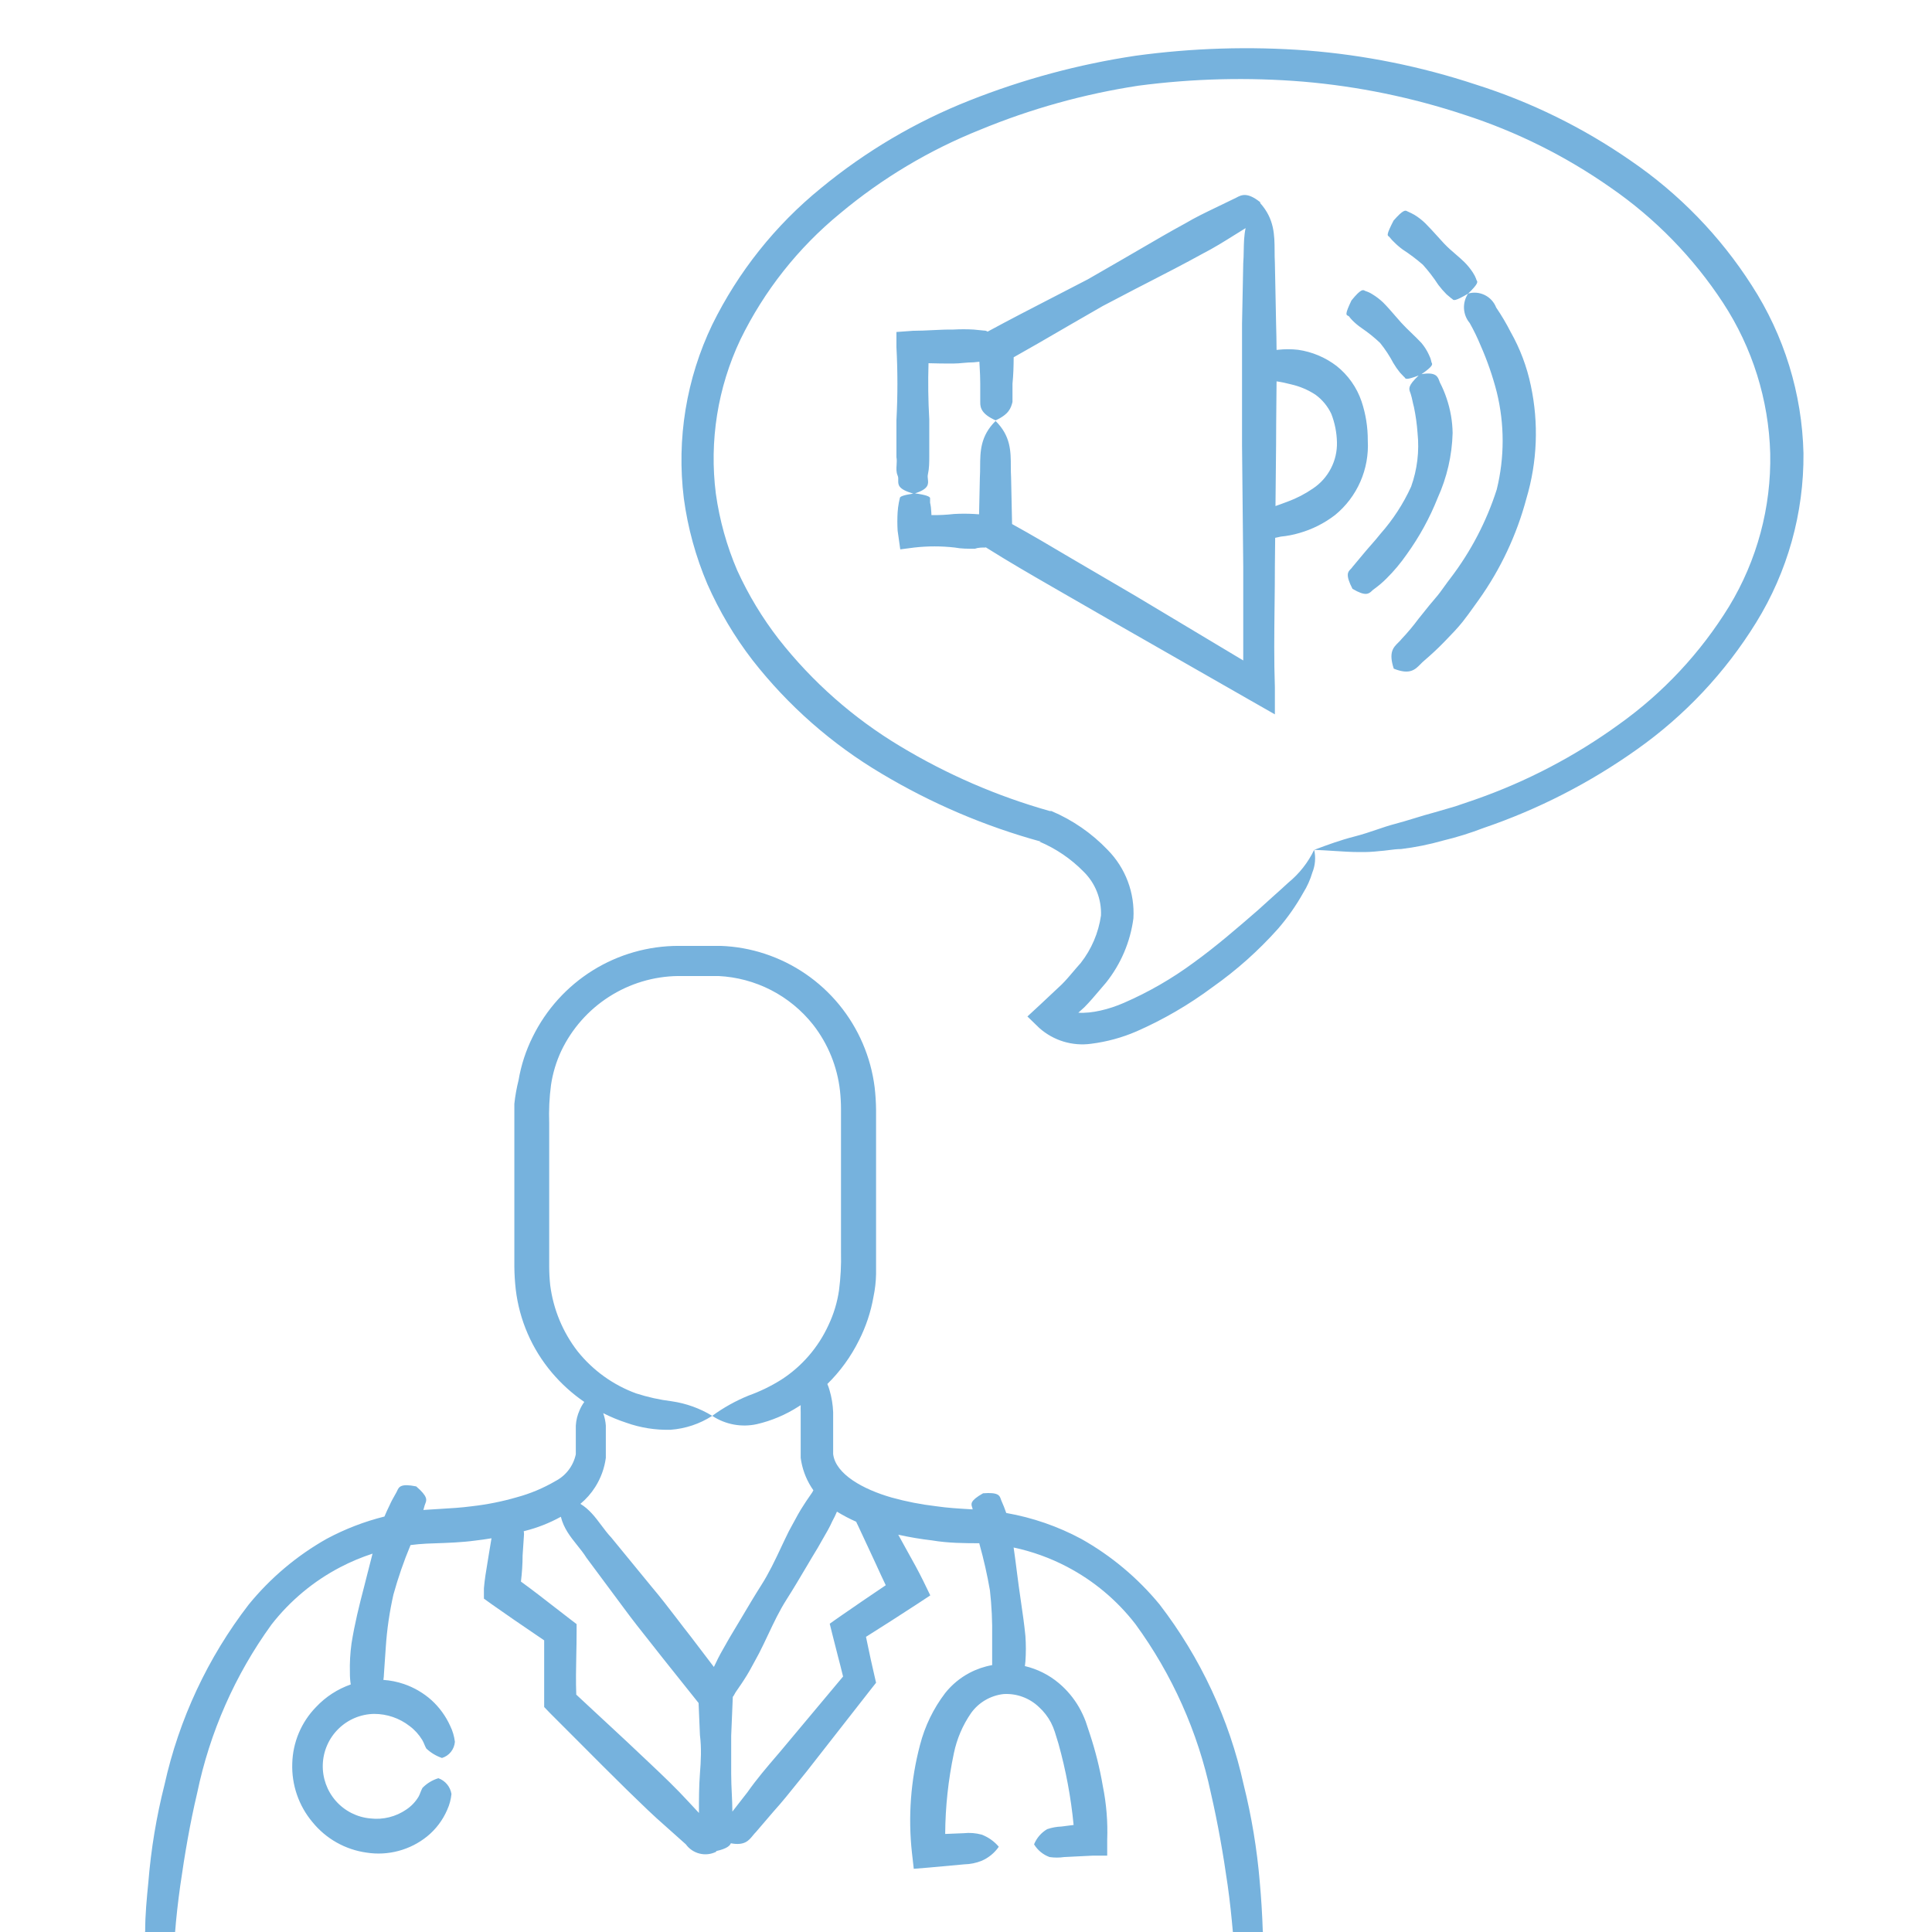 <?xml version="1.0" encoding="utf-8"?>
<svg width="80" height="80" viewBox="0 0 80 80" fill="none" xmlns="http://www.w3.org/2000/svg">
<g clip-path="url(#clip0_2827_36608)">
<path fill-rule="evenodd" clip-rule="evenodd" d="M54.417 35.19L54.522 35.151C54.955 34.99 55.485 34.792 56.086 34.638C56.432 34.549 56.728 34.448 57.011 34.352L57.011 34.352C57.261 34.267 57.501 34.185 57.755 34.119C58.021 34.049 58.289 33.967 58.562 33.884C58.844 33.797 59.131 33.71 59.424 33.633L60.258 33.39L61.093 33.105C63.216 32.362 65.221 31.313 67.043 29.991C68.872 28.686 70.421 27.026 71.599 25.109C72.756 23.202 73.347 21.003 73.301 18.771C73.239 16.553 72.562 14.396 71.349 12.541C70.119 10.663 68.538 9.042 66.692 7.768C64.836 6.467 62.797 5.451 60.642 4.754C58.478 4.036 56.238 3.575 53.967 3.381C51.692 3.194 49.404 3.25 47.141 3.548C44.89 3.891 42.688 4.504 40.582 5.374C38.479 6.215 36.521 7.385 34.783 8.84C33.05 10.261 31.644 12.04 30.66 14.057C29.718 16.044 29.364 18.262 29.642 20.445C29.795 21.538 30.092 22.605 30.527 23.619C30.988 24.631 31.565 25.587 32.246 26.466C33.633 28.233 35.329 29.731 37.253 30.887C39.195 32.061 41.286 32.968 43.469 33.583H43.536C44.413 33.954 45.205 34.501 45.864 35.19C46.231 35.562 46.516 36.006 46.7 36.495C46.884 36.984 46.963 37.507 46.932 38.029C46.803 39.004 46.41 39.924 45.797 40.691C45.704 40.798 45.613 40.906 45.522 41.013C45.318 41.254 45.115 41.493 44.896 41.713L44.651 41.934C45.207 41.971 45.919 41.796 46.532 41.529C47.56 41.083 48.534 40.521 49.436 39.854C50.362 39.184 51.221 38.439 52.081 37.694L52.081 37.694L52.081 37.694C52.282 37.508 52.483 37.329 52.685 37.148L52.687 37.147L52.687 37.147L52.687 37.146L52.687 37.146C52.905 36.952 53.125 36.755 53.349 36.547C53.8 36.178 54.164 35.715 54.417 35.19ZM54.417 35.19C54.488 35.503 54.462 35.831 54.342 36.128C54.255 36.423 54.129 36.705 53.967 36.965C53.668 37.5 53.316 38.002 52.915 38.464C52.11 39.365 51.206 40.171 50.22 40.867C49.238 41.599 48.178 42.217 47.057 42.709C46.458 42.967 45.826 43.139 45.18 43.22C44.797 43.273 44.407 43.241 44.036 43.129C43.666 43.016 43.325 42.824 43.035 42.567L42.543 42.09L43.077 41.596L43.97 40.758C44.14 40.588 44.292 40.408 44.445 40.228C44.546 40.108 44.648 39.988 44.754 39.871C45.198 39.302 45.486 38.627 45.589 37.912C45.603 37.575 45.546 37.24 45.422 36.927C45.299 36.614 45.111 36.33 44.871 36.095C44.348 35.561 43.724 35.137 43.035 34.847H43.094C40.786 34.214 38.574 33.27 36.518 32.042C34.456 30.823 32.639 29.227 31.161 27.336C30.414 26.366 29.787 25.309 29.292 24.188C28.809 23.054 28.48 21.86 28.316 20.638C28.011 18.177 28.419 15.68 29.492 13.445C30.567 11.258 32.102 9.329 33.99 7.793C35.841 6.267 37.919 5.04 40.148 4.16C42.36 3.283 44.664 2.662 47.016 2.309C49.371 1.986 51.754 1.913 54.125 2.091C56.498 2.278 58.84 2.751 61.101 3.498C63.389 4.221 65.555 5.286 67.527 6.655C69.524 8.019 71.227 9.773 72.533 11.813C73.877 13.888 74.62 16.297 74.678 18.771C74.698 21.246 74.018 23.676 72.717 25.779C71.442 27.844 69.764 29.63 67.785 31.029C65.834 32.417 63.692 33.514 61.427 34.286C60.882 34.495 60.325 34.669 59.758 34.805C59.187 34.968 58.603 35.086 58.014 35.157C57.847 35.157 57.677 35.179 57.507 35.201C57.38 35.217 57.254 35.233 57.129 35.241C56.852 35.273 56.574 35.287 56.295 35.282C55.951 35.282 55.607 35.26 55.244 35.236C54.981 35.219 54.708 35.201 54.417 35.19ZM29.492 58.627C28.974 58.961 28.38 59.159 27.765 59.204C27.14 59.22 26.518 59.121 25.929 58.911C25.601 58.803 25.283 58.671 24.977 58.516C25.036 58.681 25.073 58.854 25.086 59.029V60.293V60.368C25.029 60.796 24.879 61.206 24.649 61.57C24.481 61.836 24.273 62.072 24.033 62.271C24.406 62.498 24.652 62.827 24.9 63.158C25.03 63.332 25.161 63.507 25.312 63.667L26.98 65.702C27.347 66.135 27.689 66.581 28.031 67.027C28.219 67.273 28.407 67.519 28.599 67.762L29.56 69.025C29.582 68.98 29.604 68.935 29.626 68.892C29.761 68.595 29.921 68.317 30.083 68.037L30.083 68.036C30.131 67.954 30.179 67.871 30.226 67.787C30.393 67.513 30.555 67.24 30.717 66.966L30.717 66.966C30.977 66.527 31.237 66.087 31.52 65.643C31.844 65.135 32.093 64.606 32.344 64.073L32.344 64.073L32.344 64.073L32.344 64.073L32.344 64.073L32.344 64.072L32.344 64.072L32.344 64.072L32.344 64.072L32.344 64.072L32.344 64.072L32.344 64.072L32.344 64.072C32.449 63.85 32.553 63.629 32.663 63.408C32.721 63.304 32.777 63.199 32.833 63.094L32.833 63.094L32.833 63.094L32.833 63.094L32.833 63.094L32.833 63.094L32.834 63.093C32.973 62.833 33.114 62.57 33.281 62.319C33.347 62.211 33.42 62.107 33.493 62.001C33.539 61.935 33.586 61.868 33.631 61.8C33.649 61.773 33.664 61.743 33.678 61.714L33.681 61.71C33.651 61.667 33.622 61.624 33.594 61.58C33.362 61.213 33.212 60.799 33.155 60.368V60.293V58.476C33.151 58.379 33.151 58.282 33.155 58.185C33.124 58.204 33.094 58.223 33.064 58.242C32.536 58.581 31.955 58.828 31.345 58.97C31.029 59.04 30.702 59.046 30.384 58.987C30.065 58.928 29.762 58.806 29.492 58.627ZM21.74 63.391C22.259 63.261 22.757 63.064 23.224 62.806C23.342 63.286 23.619 63.633 23.895 63.978C24.032 64.148 24.169 64.319 24.285 64.505L25.846 66.606C26.187 67.071 26.547 67.525 26.906 67.977C27.091 68.21 27.275 68.442 27.456 68.675L28.927 70.518L28.983 71.848C29.05 72.376 29.025 72.912 28.983 73.439C28.942 73.966 28.942 74.494 28.942 75.021V75.022C28.942 75.038 28.942 75.055 28.942 75.071L28.507 74.603C28.007 74.058 27.464 73.539 26.922 73.028C26.293 72.427 25.653 71.834 25.014 71.241L25.013 71.241C24.629 70.885 24.244 70.529 23.862 70.171C23.841 69.628 23.852 69.085 23.863 68.54V68.54V68.54V68.539V68.539V68.539V68.539V68.539V68.539V68.539V68.539C23.87 68.219 23.876 67.899 23.876 67.577V67.251L23.601 67.041C23.405 66.891 23.21 66.74 23.016 66.588L23.015 66.588C22.542 66.22 22.068 65.851 21.571 65.49C21.614 65.128 21.64 64.766 21.64 64.404L21.69 63.659C21.7 63.574 21.703 63.491 21.686 63.406L21.74 63.391ZM20.352 63.697C20.126 63.734 19.899 63.767 19.671 63.793C19.123 63.867 18.544 63.887 18.026 63.905C17.897 63.909 17.771 63.914 17.651 63.919C17.433 63.93 17.216 63.95 17 63.978C16.72 64.646 16.484 65.331 16.291 66.028C16.128 66.747 16.022 67.478 15.974 68.214L15.899 69.302C15.899 69.387 15.887 69.474 15.875 69.561C16.164 69.581 16.45 69.638 16.726 69.732C17.147 69.876 17.535 70.103 17.868 70.4C18.197 70.7 18.461 71.065 18.644 71.471C18.744 71.676 18.809 71.897 18.836 72.124C18.824 72.277 18.767 72.422 18.672 72.542C18.577 72.661 18.448 72.749 18.302 72.794C18.059 72.712 17.837 72.577 17.651 72.401C17.619 72.345 17.595 72.287 17.571 72.23L17.571 72.23C17.545 72.167 17.519 72.106 17.484 72.049C17.348 71.824 17.17 71.627 16.959 71.471C16.538 71.144 16.022 70.968 15.49 70.969C14.936 70.978 14.407 71.2 14.012 71.59C13.616 71.979 13.385 72.506 13.366 73.062C13.347 73.617 13.541 74.159 13.908 74.575C14.275 74.991 14.788 75.25 15.34 75.298C15.863 75.359 16.39 75.228 16.825 74.929C17.032 74.791 17.206 74.608 17.334 74.393C17.363 74.341 17.385 74.284 17.408 74.225C17.433 74.162 17.458 74.098 17.493 74.033C17.675 73.846 17.902 73.708 18.152 73.632C18.292 73.682 18.416 73.769 18.512 73.884C18.607 73.999 18.67 74.137 18.694 74.285C18.672 74.51 18.613 74.731 18.519 74.938C18.334 75.368 18.048 75.748 17.684 76.043C17.337 76.323 16.934 76.527 16.503 76.642C16.072 76.758 15.622 76.782 15.181 76.713C14.3 76.591 13.498 76.14 12.937 75.448C12.368 74.771 12.071 73.905 12.102 73.02C12.124 72.145 12.476 71.31 13.087 70.684C13.487 70.258 13.981 69.939 14.524 69.75C14.499 69.591 14.487 69.43 14.489 69.269C14.477 68.863 14.5 68.457 14.555 68.055C14.689 67.217 14.872 66.489 15.073 65.719C15.128 65.507 15.181 65.297 15.233 65.087L15.233 65.087L15.233 65.086L15.234 65.086L15.234 65.086L15.234 65.086L15.234 65.086L15.234 65.086L15.234 65.086L15.234 65.086L15.234 65.086L15.234 65.086L15.234 65.086L15.234 65.086L15.234 65.086C15.297 64.834 15.36 64.583 15.426 64.333C14.966 64.483 14.517 64.671 14.085 64.897C12.98 65.474 12.011 66.283 11.243 67.268C9.734 69.35 8.685 71.731 8.163 74.251C7.863 75.516 7.646 76.805 7.462 78.094C7.371 78.748 7.296 79.401 7.246 80.054C7.273 80.405 7.229 80.758 7.117 81.091C7.005 81.425 6.828 81.733 6.595 81.996C6.344 81.728 6.16 81.403 6.059 81.049C5.957 80.696 5.941 80.323 6.011 79.962C6.011 79.283 6.077 78.605 6.144 77.927C6.254 76.568 6.477 75.221 6.812 73.9C7.413 71.186 8.604 68.638 10.3 66.439C11.198 65.338 12.293 64.415 13.529 63.718C14.287 63.312 15.09 63.003 15.919 62.796C15.988 62.632 16.062 62.47 16.141 62.311C16.196 62.181 16.27 62.052 16.341 61.926C16.367 61.88 16.392 61.836 16.416 61.792C16.427 61.771 16.437 61.75 16.447 61.729C16.517 61.575 16.589 61.416 17.234 61.549C17.725 61.971 17.67 62.111 17.612 62.258L17.612 62.258C17.602 62.284 17.592 62.309 17.584 62.336C17.567 62.4 17.549 62.463 17.531 62.526L17.593 62.52C17.799 62.506 17.996 62.495 18.186 62.483L18.186 62.483C18.663 62.455 19.098 62.43 19.545 62.37C20.169 62.299 20.786 62.176 21.39 62.001C21.957 61.849 22.501 61.62 23.008 61.323C23.22 61.212 23.405 61.055 23.549 60.864C23.693 60.673 23.794 60.452 23.843 60.218V59.029C23.856 58.809 23.91 58.593 24.001 58.392C24.052 58.271 24.117 58.157 24.194 58.051C23.696 57.709 23.244 57.301 22.85 56.835C22.026 55.86 21.506 54.663 21.356 53.394C21.321 53.082 21.301 52.769 21.298 52.456V49.944V46.544V45.707C21.333 45.377 21.392 45.049 21.473 44.727C21.578 44.104 21.775 43.5 22.057 42.935C22.613 41.802 23.475 40.848 24.544 40.182C25.614 39.516 26.848 39.165 28.107 39.167H29.834C30.459 39.188 31.077 39.298 31.67 39.494C32.873 39.889 33.939 40.619 34.745 41.599C35.55 42.579 36.061 43.769 36.218 45.029C36.253 45.337 36.273 45.648 36.276 45.958V51.92V52.757C36.27 53.075 36.233 53.392 36.168 53.703C36.058 54.33 35.855 54.937 35.567 55.504C35.233 56.177 34.79 56.787 34.259 57.308C34.295 57.391 34.325 57.476 34.349 57.563C34.437 57.86 34.487 58.167 34.499 58.476V60.209C34.599 61.047 35.751 61.675 36.919 62.009C37.523 62.177 38.14 62.297 38.763 62.37C39.228 62.438 39.679 62.465 40.181 62.495H40.181L40.182 62.495L40.275 62.5L40.273 62.487C40.269 62.459 40.261 62.433 40.252 62.407C40.208 62.274 40.164 62.141 40.707 61.834C41.343 61.784 41.392 61.93 41.44 62.072C41.448 62.096 41.456 62.121 41.467 62.144C41.539 62.302 41.603 62.464 41.659 62.629L41.665 62.649C42.752 62.839 43.803 63.202 44.779 63.726C46.016 64.422 47.114 65.342 48.017 66.439C49.709 68.639 50.898 71.186 51.497 73.899C51.827 75.222 52.05 76.568 52.164 77.927C52.225 78.602 52.267 79.28 52.289 79.961C52.362 80.32 52.349 80.691 52.254 81.044C52.158 81.397 51.982 81.723 51.739 81.996C51.501 81.732 51.317 81.422 51.2 81.086C51.082 80.749 51.033 80.393 51.054 80.037C50.996 79.384 50.929 78.731 50.837 78.078C50.654 76.788 50.429 75.499 50.137 74.234C49.599 71.712 48.535 69.332 47.016 67.251C46.251 66.262 45.283 65.451 44.176 64.873C43.479 64.508 42.737 64.242 41.972 64.079C42.021 64.412 42.064 64.746 42.106 65.079L42.106 65.079L42.106 65.079C42.132 65.279 42.157 65.478 42.184 65.677C42.213 65.888 42.244 66.1 42.275 66.314L42.275 66.314L42.275 66.314L42.275 66.315C42.344 66.788 42.414 67.266 42.46 67.745C42.485 68.096 42.485 68.449 42.46 68.8C42.454 68.863 42.447 68.926 42.438 68.989C42.951 69.11 43.434 69.35 43.845 69.696C44.179 69.977 44.461 70.314 44.679 70.692C44.786 70.88 44.878 71.076 44.955 71.279L45.13 71.806C45.361 72.506 45.54 73.223 45.664 73.95C45.813 74.685 45.875 75.435 45.847 76.185V76.838H45.247L44.062 76.897C43.862 76.926 43.66 76.926 43.461 76.897C43.193 76.8 42.966 76.614 42.818 76.37C42.926 76.106 43.116 75.885 43.361 75.742C43.552 75.676 43.751 75.64 43.953 75.633L44.456 75.568C44.346 74.429 44.136 73.302 43.828 72.2L43.678 71.714C43.635 71.582 43.582 71.453 43.519 71.329C43.391 71.086 43.222 70.868 43.019 70.684C42.824 70.498 42.593 70.354 42.34 70.262C42.087 70.169 41.818 70.131 41.55 70.148C41.286 70.178 41.031 70.263 40.801 70.397C40.571 70.531 40.371 70.711 40.215 70.927C39.865 71.431 39.621 72 39.497 72.602C39.265 73.7 39.145 74.818 39.138 75.94L39.906 75.909C40.155 75.882 40.407 75.902 40.649 75.968C40.924 76.072 41.168 76.245 41.358 76.47C41.182 76.724 40.939 76.924 40.657 77.048C40.426 77.142 40.18 77.193 39.931 77.198L38.462 77.332L37.837 77.383L37.761 76.713C37.598 75.22 37.711 73.71 38.095 72.258C38.295 71.478 38.65 70.746 39.138 70.106C39.413 69.76 39.757 69.475 40.148 69.269C40.442 69.114 40.757 69.006 41.083 68.949V68.758V67.795C41.094 67.147 41.063 66.498 40.991 65.853C40.879 65.207 40.734 64.567 40.557 63.935L40.55 63.902C39.968 63.902 39.258 63.898 38.596 63.785C38.125 63.73 37.657 63.652 37.195 63.549C37.316 63.773 37.44 63.996 37.564 64.219L37.564 64.219C37.797 64.635 38.029 65.052 38.237 65.476L38.521 66.062L37.987 66.414C37.278 66.876 36.568 67.333 35.859 67.778L35.915 68.045L35.915 68.046C36.008 68.491 36.102 68.939 36.209 69.386L36.276 69.679L36.084 69.922L33.406 73.347C33.284 73.496 33.163 73.647 33.041 73.799C32.712 74.209 32.38 74.624 32.021 75.021L31.303 75.859C31.257 75.904 31.216 75.954 31.175 76.004C31 76.219 30.826 76.432 30.262 76.326C30.232 76.417 30.108 76.549 29.663 76.648C29.659 76.658 29.655 76.669 29.651 76.679C29.439 76.784 29.197 76.81 28.968 76.753C28.739 76.696 28.538 76.561 28.399 76.369L27.564 75.624C27.068 75.193 26.591 74.729 26.117 74.267L25.937 74.092C25.27 73.438 24.612 72.777 23.954 72.116C23.559 71.719 23.164 71.322 22.766 70.927L22.533 70.684V70.433V67.923L22.234 67.72C21.591 67.283 20.957 66.851 20.363 66.43L20.038 66.196V65.769C20.067 65.415 20.125 65.065 20.184 64.716C20.208 64.57 20.232 64.424 20.255 64.278L20.352 63.697ZM34.656 62.594C34.913 62.751 35.179 62.891 35.453 63.012C35.471 63.058 35.493 63.104 35.517 63.148L36.009 64.203C36.11 64.416 36.208 64.63 36.307 64.845L36.307 64.846L36.307 64.846L36.307 64.846L36.307 64.846L36.307 64.846L36.307 64.847L36.307 64.847L36.307 64.847L36.307 64.847C36.429 65.112 36.55 65.377 36.677 65.641C36.047 66.064 35.398 66.508 34.749 66.958L34.357 67.234L34.465 67.67C34.535 67.957 34.61 68.243 34.684 68.53L34.684 68.531C34.761 68.826 34.838 69.123 34.91 69.421L32.304 72.534L32.186 72.672C31.764 73.164 31.334 73.665 30.953 74.209L30.326 75.014C30.325 74.768 30.314 74.519 30.302 74.27C30.289 74.002 30.277 73.733 30.277 73.464V71.873L30.343 70.282V70.265C30.373 70.232 30.394 70.192 30.415 70.153L30.415 70.153L30.415 70.152C30.429 70.126 30.443 70.099 30.46 70.073C30.505 70.005 30.551 69.938 30.598 69.872L30.598 69.872L30.598 69.872L30.598 69.871C30.671 69.766 30.744 69.661 30.811 69.554C30.977 69.303 31.118 69.04 31.258 68.779C31.314 68.674 31.37 68.569 31.428 68.465C31.56 68.21 31.681 67.951 31.803 67.693L31.803 67.693L31.803 67.693L31.803 67.692L31.803 67.692L31.803 67.692L31.803 67.692L31.803 67.692L31.803 67.692L31.803 67.692L31.804 67.692L31.804 67.692L31.804 67.692C32.037 67.197 32.27 66.702 32.571 66.23C32.854 65.786 33.114 65.346 33.374 64.907L33.374 64.907L33.374 64.907L33.375 64.906C33.536 64.632 33.698 64.359 33.865 64.086C33.934 63.959 34.007 63.833 34.08 63.708L34.08 63.708L34.081 63.708L34.081 63.708L34.081 63.708L34.081 63.708L34.081 63.708L34.081 63.708L34.081 63.707L34.081 63.707L34.081 63.707C34.219 63.471 34.356 63.235 34.465 62.989C34.533 62.864 34.602 62.727 34.656 62.594ZM29.492 58.627C29.957 58.287 30.462 58.006 30.994 57.789C31.47 57.618 31.926 57.397 32.354 57.128C33.207 56.577 33.884 55.792 34.307 54.867C34.522 54.414 34.668 53.932 34.741 53.435C34.809 52.914 34.837 52.387 34.824 51.861V48.462V45.933C34.824 45.678 34.81 45.424 34.783 45.171C34.672 44.169 34.285 43.218 33.664 42.425C33.192 41.83 32.599 41.343 31.924 40.996C31.249 40.65 30.508 40.452 29.751 40.415H28.082C27.068 40.427 26.077 40.724 25.222 41.272C24.366 41.819 23.681 42.595 23.242 43.513C23.033 43.959 22.89 44.433 22.817 44.92C22.747 45.444 22.722 45.974 22.741 46.502V52.456C22.742 52.71 22.756 52.965 22.783 53.218C22.911 54.216 23.303 55.161 23.918 55.956C24.552 56.747 25.388 57.349 26.338 57.697C26.819 57.852 27.314 57.962 27.815 58.024C28.409 58.11 28.979 58.315 29.492 58.627ZM40.59 16.644C40.582 16.904 40.666 17.155 41.225 17.406C41.775 17.155 41.859 16.904 41.925 16.644V15.89C41.962 15.523 41.972 15.16 41.974 14.794C42.662 14.409 43.344 14.012 44.022 13.618L44.022 13.618L44.304 13.454L45.656 12.675L47.032 11.955C47.186 11.876 47.34 11.797 47.494 11.718C48.266 11.321 49.036 10.925 49.794 10.507C50.253 10.272 50.696 9.996 51.138 9.719L51.578 9.446C51.511 9.756 51.506 10.067 51.5 10.379V10.379C51.497 10.553 51.494 10.726 51.48 10.9L51.43 13.412V18.436L51.48 23.46V27.348L47.016 24.674L44.312 23.091C43.519 22.62 42.72 22.148 41.908 21.7L41.867 19.776C41.857 19.621 41.857 19.466 41.856 19.311C41.855 18.684 41.853 18.055 41.225 17.431C40.593 18.058 40.589 18.691 40.585 19.32C40.584 19.472 40.584 19.624 40.574 19.776L40.541 21.297C40.474 21.29 40.407 21.285 40.34 21.283C40.062 21.267 39.784 21.267 39.506 21.283C39.195 21.318 38.882 21.334 38.569 21.33C38.568 21.289 38.565 21.248 38.563 21.207C38.558 21.075 38.542 20.943 38.513 20.814V20.621C38.496 20.563 38.371 20.496 37.889 20.429C38.468 20.243 38.444 20.04 38.422 19.842C38.414 19.777 38.407 19.713 38.421 19.65C38.479 19.39 38.479 19.139 38.479 18.888V17.364C38.434 16.59 38.424 15.814 38.448 15.04C38.787 15.053 39.134 15.053 39.48 15.053C39.612 15.053 39.748 15.041 39.885 15.028C40.027 15.016 40.171 15.003 40.315 15.003L40.554 14.979C40.558 15.046 40.561 15.112 40.565 15.179V15.179V15.179V15.179V15.179V15.179V15.179V15.179V15.179V15.179V15.179C40.578 15.416 40.59 15.652 40.59 15.89V16.644ZM40.874 22.698L40.823 22.665L40.791 22.672C40.649 22.672 40.507 22.672 40.365 22.723C40.081 22.723 39.798 22.723 39.531 22.672C38.976 22.609 38.416 22.609 37.862 22.672L37.278 22.748L37.169 21.977C37.153 21.721 37.153 21.464 37.169 21.207C37.178 21.075 37.194 20.944 37.219 20.814L37.261 20.621C37.261 20.566 37.389 20.502 37.815 20.439C37.186 20.256 37.19 20.073 37.194 19.89C37.196 19.824 37.198 19.758 37.169 19.692C37.106 19.546 37.116 19.398 37.126 19.251C37.133 19.143 37.14 19.036 37.119 18.93V17.406C37.173 16.393 37.173 15.379 37.119 14.366V13.747L37.812 13.697C38.086 13.697 38.358 13.683 38.625 13.67C38.918 13.656 39.205 13.642 39.48 13.646C39.758 13.63 40.037 13.63 40.315 13.646L40.74 13.688C40.793 13.688 40.844 13.697 40.895 13.733L40.899 13.73C41.808 13.236 42.734 12.759 43.66 12.282L43.66 12.282L43.66 12.282L43.661 12.282L43.661 12.282L43.661 12.282L43.661 12.282L43.661 12.282L43.661 12.282L43.661 12.282L45.038 11.57L46.39 10.791C46.656 10.638 46.921 10.483 47.186 10.329C47.82 9.959 48.452 9.59 49.093 9.242C49.487 9.008 49.894 8.812 50.303 8.615L50.479 8.53L51.188 8.187C51.413 8.062 51.655 7.953 52.181 8.371L52.185 8.412C52.772 9.072 52.775 9.732 52.779 10.391C52.78 10.555 52.78 10.719 52.79 10.883L52.84 13.395C52.851 13.76 52.857 14.125 52.86 14.489C52.879 14.488 52.897 14.487 52.915 14.484C53.193 14.453 53.473 14.453 53.75 14.484C54.329 14.567 54.878 14.797 55.344 15.153C55.822 15.532 56.181 16.041 56.378 16.619C56.553 17.142 56.64 17.691 56.637 18.243C56.669 18.827 56.564 19.411 56.329 19.946C56.094 20.482 55.736 20.954 55.285 21.324C54.844 21.664 54.343 21.917 53.808 22.07C53.555 22.145 53.295 22.195 53.032 22.22C52.997 22.227 52.961 22.235 52.927 22.244L52.926 22.244C52.885 22.253 52.843 22.263 52.802 22.27L52.79 23.443C52.79 24.001 52.784 24.559 52.777 25.118C52.764 26.234 52.751 27.35 52.79 28.467V29.58L51.806 29.019L46.315 25.88L43.594 24.314C42.677 23.786 41.767 23.259 40.874 22.698ZM52.815 20.955C52.887 20.928 52.956 20.904 53.023 20.88C53.122 20.844 53.218 20.81 53.316 20.772C53.688 20.635 54.041 20.452 54.367 20.228C54.681 20.018 54.936 19.733 55.11 19.397C55.284 19.062 55.37 18.688 55.36 18.31C55.351 17.909 55.272 17.512 55.127 17.138C54.978 16.821 54.751 16.547 54.468 16.342C54.159 16.14 53.817 15.996 53.458 15.915C53.261 15.862 53.062 15.82 52.86 15.791C52.858 16.109 52.855 16.427 52.851 16.744C52.846 17.303 52.84 17.861 52.84 18.419L52.815 20.955ZM58.864 15.492C59.459 15.393 59.534 15.596 59.601 15.779C59.609 15.8 59.616 15.82 59.624 15.84C59.733 16.05 59.825 16.268 59.9 16.493C60.058 16.957 60.143 17.443 60.15 17.933C60.125 18.859 59.915 19.77 59.533 20.613C59.203 21.445 58.771 22.232 58.248 22.957C58 23.314 57.721 23.648 57.413 23.953C57.258 24.109 57.09 24.252 56.912 24.381C56.874 24.404 56.843 24.434 56.811 24.464C56.682 24.586 56.552 24.709 56.003 24.381C55.701 23.795 55.814 23.68 55.927 23.566C55.954 23.538 55.982 23.511 56.003 23.476L56.395 23.007C56.51 22.865 56.63 22.728 56.75 22.591L56.75 22.591C56.892 22.43 57.032 22.27 57.163 22.103C57.679 21.519 58.107 20.862 58.431 20.152C58.685 19.442 58.776 18.684 58.698 17.933C58.672 17.57 58.622 17.209 58.548 16.853C58.526 16.775 58.508 16.695 58.491 16.614L58.491 16.614L58.491 16.614L58.491 16.614C58.469 16.513 58.447 16.411 58.414 16.309C58.408 16.288 58.401 16.269 58.393 16.25C58.337 16.102 58.288 15.975 58.744 15.548C58.234 15.742 58.203 15.691 58.172 15.64C58.164 15.627 58.156 15.614 58.139 15.606L57.972 15.43C57.871 15.306 57.779 15.174 57.697 15.036C57.541 14.74 57.357 14.459 57.146 14.199C56.91 13.975 56.656 13.771 56.387 13.588C56.252 13.496 56.127 13.393 56.011 13.278C55.954 13.221 55.901 13.159 55.853 13.094C55.841 13.086 55.828 13.081 55.817 13.075C55.738 13.04 55.685 13.017 55.961 12.441C56.358 11.95 56.442 11.997 56.514 12.038C56.527 12.045 56.54 12.052 56.554 12.056C56.648 12.085 56.738 12.127 56.821 12.181C56.983 12.278 57.134 12.393 57.271 12.524C57.442 12.695 57.599 12.877 57.755 13.057L57.755 13.058L57.755 13.058C57.843 13.16 57.932 13.262 58.022 13.362C58.154 13.508 58.298 13.646 58.447 13.79L58.447 13.79C58.581 13.919 58.719 14.053 58.857 14.199C58.981 14.346 59.085 14.509 59.166 14.685C59.211 14.772 59.245 14.865 59.266 14.961C59.266 14.983 59.274 15 59.283 15.018C59.317 15.086 59.351 15.155 58.864 15.492ZM60.793 12.156C61.023 12.089 61.27 12.112 61.484 12.219C61.699 12.326 61.866 12.509 61.953 12.734C62.174 13.058 62.375 13.397 62.553 13.747C62.944 14.438 63.226 15.187 63.388 15.966C63.72 17.516 63.657 19.126 63.204 20.646C62.803 22.149 62.136 23.567 61.235 24.833C61.169 24.923 61.104 25.015 61.039 25.106L61.039 25.106C60.881 25.327 60.724 25.547 60.559 25.754C60.355 26.009 60.12 26.252 59.892 26.487L59.791 26.591C59.533 26.859 59.249 27.119 58.957 27.37C58.908 27.412 58.863 27.457 58.818 27.503C58.594 27.73 58.374 27.953 57.713 27.688C57.491 27.011 57.694 26.81 57.899 26.608C57.947 26.56 57.996 26.512 58.039 26.457C58.289 26.192 58.523 25.913 58.74 25.62C58.812 25.531 58.884 25.442 58.956 25.352L58.956 25.351C59.107 25.161 59.26 24.97 59.424 24.782C59.57 24.616 59.692 24.446 59.813 24.276C59.893 24.165 59.972 24.055 60.058 23.945C60.903 22.839 61.552 21.596 61.977 20.269C62.303 18.944 62.303 17.559 61.977 16.234C61.808 15.575 61.584 14.93 61.31 14.308C61.178 13.989 61.028 13.679 60.859 13.378C60.717 13.21 60.633 12.999 60.621 12.778C60.609 12.558 60.669 12.34 60.792 12.157C60.789 12.159 60.787 12.162 60.784 12.164C60.237 12.485 60.191 12.438 60.144 12.389C60.132 12.376 60.12 12.364 60.1 12.357L59.9 12.189C59.777 12.066 59.663 11.935 59.558 11.796C59.366 11.5 59.151 11.22 58.915 10.959C58.651 10.73 58.373 10.521 58.081 10.331C57.943 10.23 57.815 10.118 57.697 9.996C57.658 9.962 57.625 9.922 57.593 9.884C57.569 9.855 57.546 9.828 57.522 9.803C57.515 9.796 57.507 9.791 57.5 9.785C57.446 9.746 57.404 9.716 57.705 9.133C58.116 8.664 58.196 8.708 58.267 8.747C58.28 8.754 58.292 8.761 58.306 8.765C58.397 8.804 58.486 8.849 58.573 8.899C58.736 8.999 58.887 9.117 59.023 9.25C59.191 9.418 59.352 9.596 59.512 9.773C59.608 9.879 59.703 9.985 59.8 10.088C59.948 10.246 60.113 10.388 60.277 10.529C60.399 10.634 60.52 10.739 60.634 10.85C60.769 10.984 60.89 11.133 60.993 11.293C61.047 11.374 61.092 11.462 61.126 11.553C61.126 11.577 61.137 11.593 61.148 11.61C61.186 11.671 61.228 11.737 60.793 12.156Z" fill="#76B2DD"/>
</g>
<defs>
<clipPath id="clip0_2827_36608">
<rect width="80" height="80" fill="white"/>
</clipPath>
</defs>
</svg>
